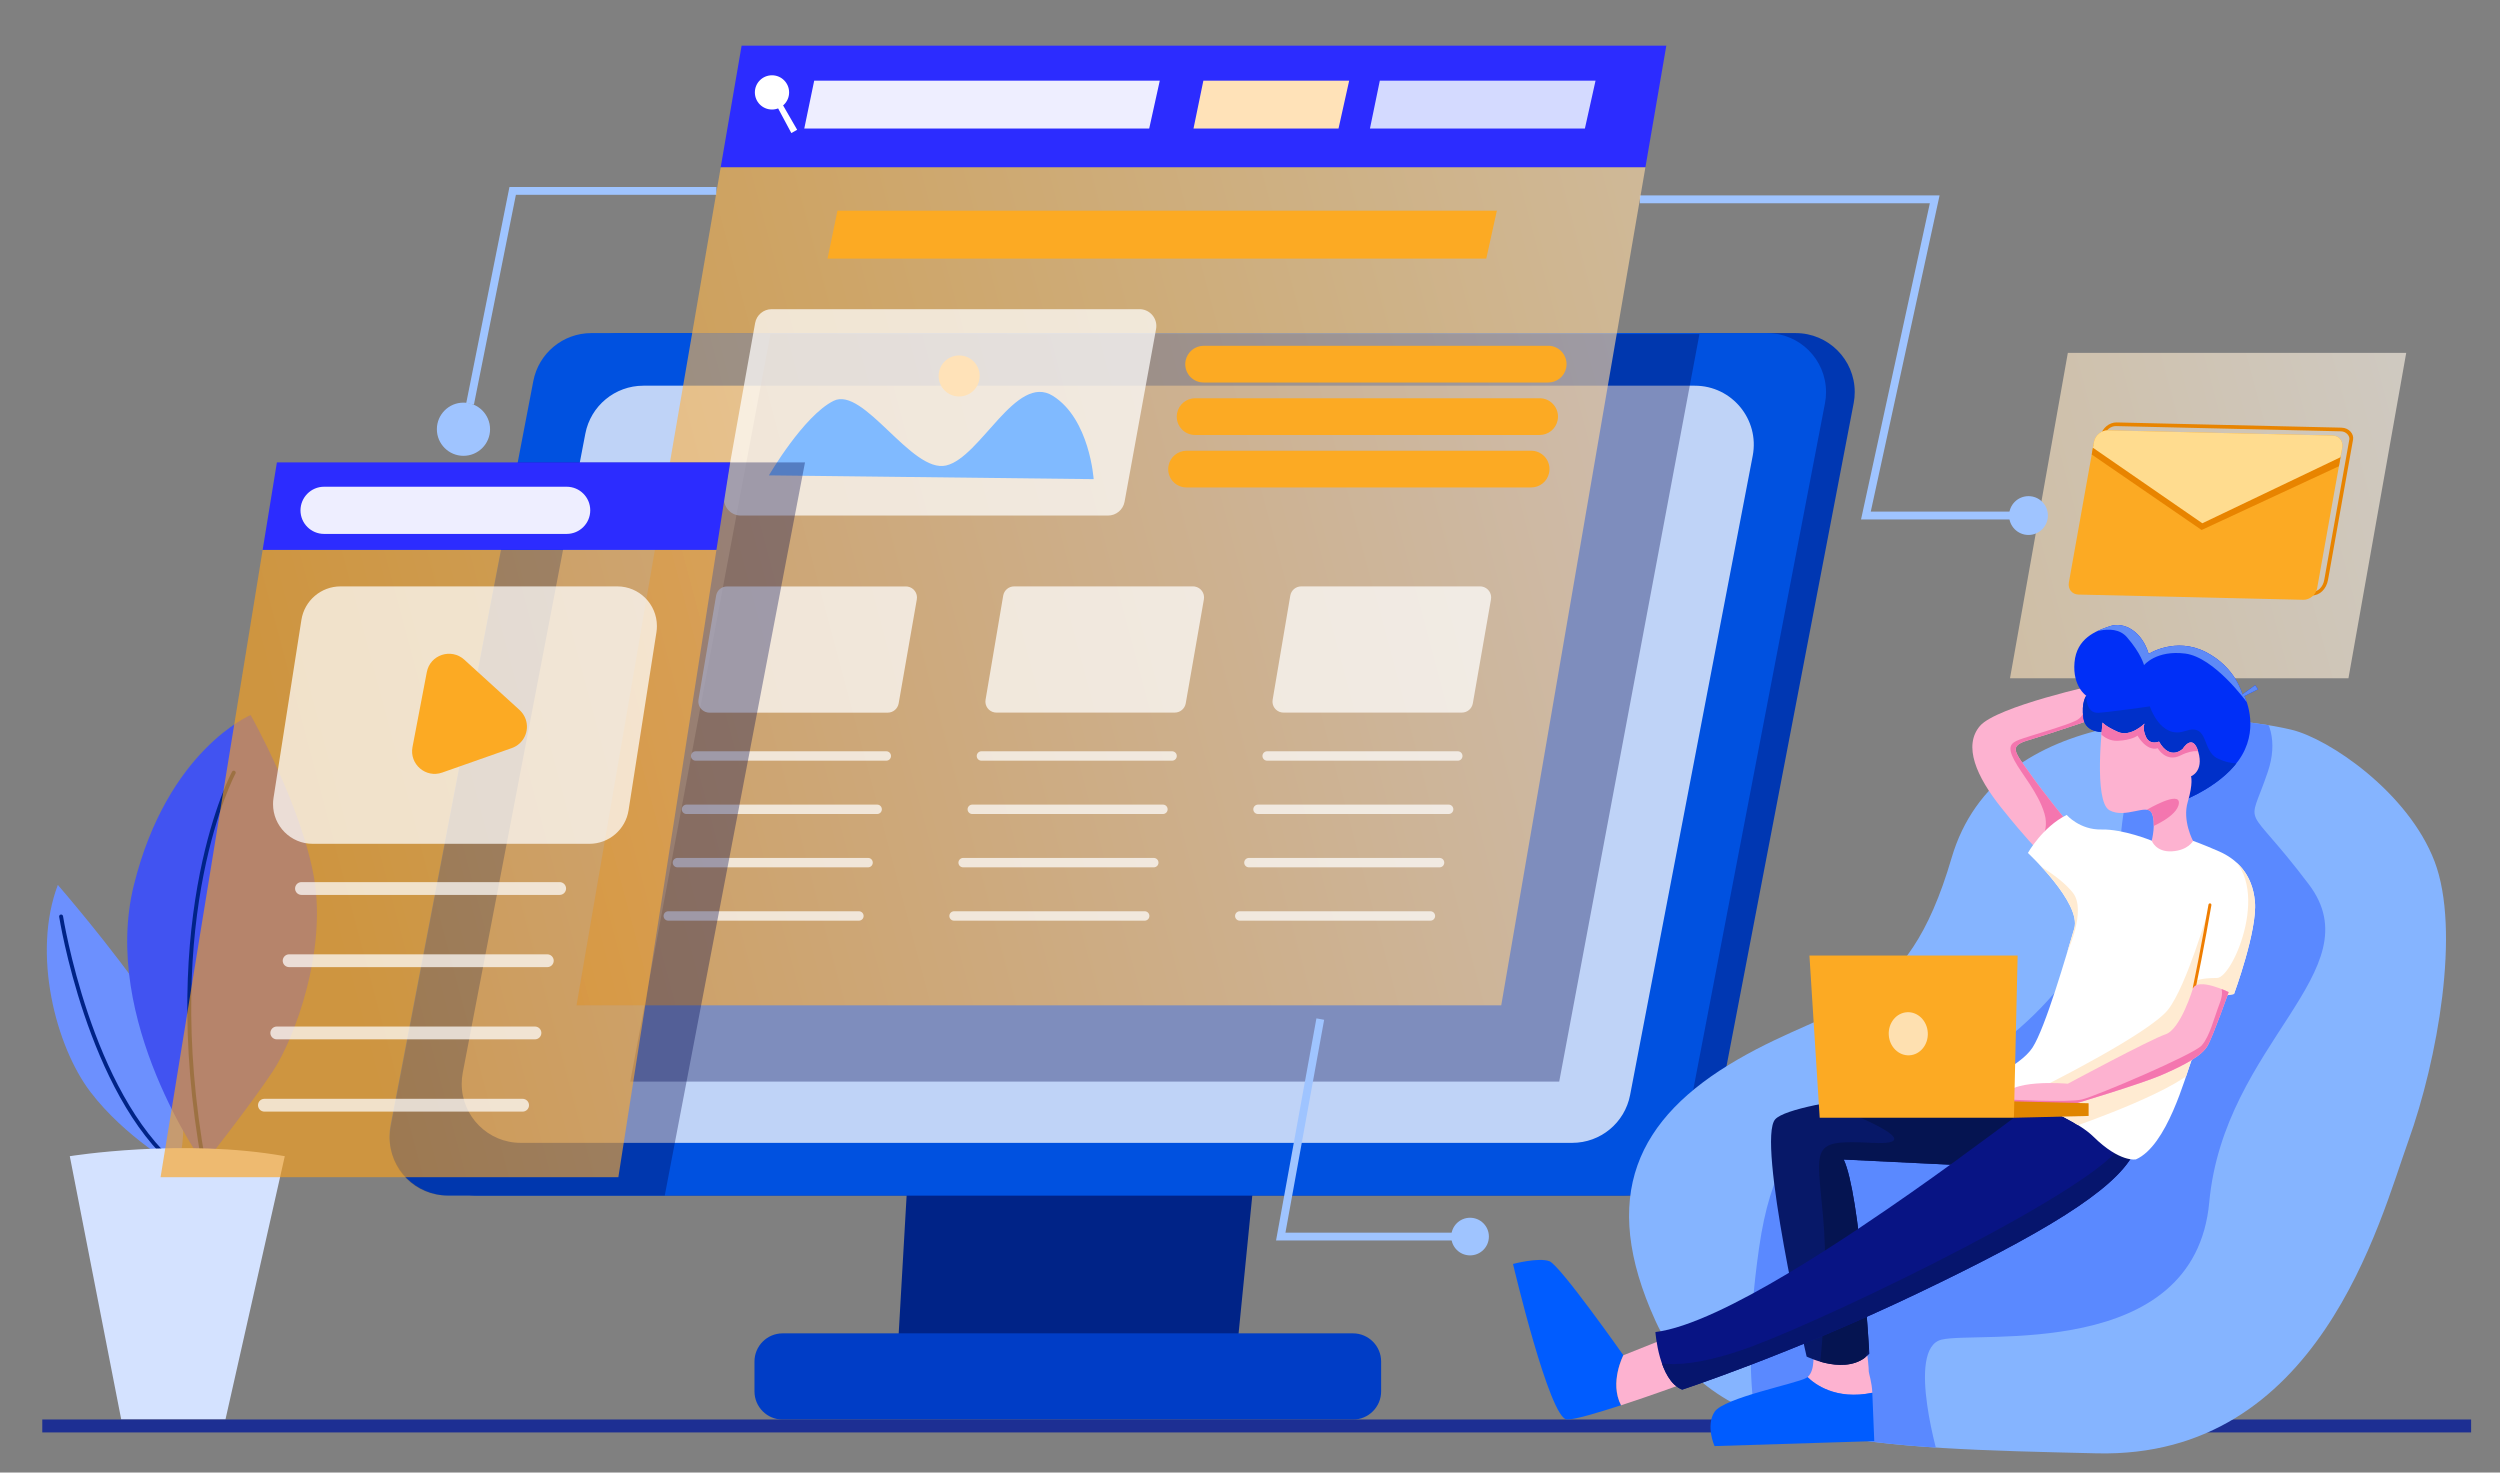 <?xml version="1.0" encoding="utf-8"?>
<!-- Generator: Adobe Illustrator 26.2.1, SVG Export Plug-In . SVG Version: 6.00 Build 0)  -->
<svg version="1.1" id="Layer_1" xmlns="http://www.w3.org/2000/svg" xmlns:xlink="http://www.w3.org/1999/xlink" x="0px" y="0px"
	 viewBox="0 0 3825.5 2253.3" style="enable-background:new 0 0 3825.5 2253.3;" xml:space="preserve">
<rect x="0" y="0" width="3825.5" height="2253.3" fill="#808080" stroke="none"/>
<style type="text/css">
	.st0{display:none;fill:#FFFFFF;}
	.st1{fill:#6C90FE;}
	.st2{fill:#4153F1;}
	.st3{fill:none;stroke:#002387;stroke-width:6;stroke-linecap:round;stroke-linejoin:round;}
	.st4{fill:#D4E2FF;}
	.st5{fill:#002387;}
	.st6{fill:#003DC6;}
	.st7{opacity:0.62;fill:url(#SVGID_1_);enable-background:new    ;}
	.st8{fill:#E88400;}
	.st9{fill-rule:evenodd;clip-rule:evenodd;fill:#FCAA23;}
	.st10{clip-path:url(#SVGID_00000175281073187451308980000010959441510580165764_);}
	.st11{fill-rule:evenodd;clip-rule:evenodd;fill:#E88400;}
	.st12{fill-rule:evenodd;clip-rule:evenodd;fill:#FFDC8F;}
	.st13{fill:#0037B2;}
	.st14{fill:#0051E0;}
	.st15{opacity:0.75;fill:#FFFFFF;enable-background:new    ;}
	.st16{opacity:0.34;fill:#00084F;enable-background:new    ;}
	.st17{fill:none;stroke:#9FC4FF;stroke-width:12;stroke-miterlimit:10;}
	.st18{fill:#9FC4FF;}
	.st19{fill:#2C2CFF;}
	.st20{opacity:0.62;fill:url(#SVGID_00000024718940452988894440000012445245001121099151_);enable-background:new    ;}
	.st21{opacity:0.92;fill:#FFFFFF;enable-background:new    ;}
	.st22{fill:#FCAA23;}
	.st23{opacity:0.72;fill:#FFFFFF;enable-background:new    ;}
	.st24{fill:#80BAFF;}
	.st25{fill:#FFE2B8;}
	.st26{fill:#D4DAFF;}
	.st27{fill:#FFFFFF;}
	.st28{opacity:0.62;fill:url(#SVGID_00000024690675505207162530000008524517045064007596_);enable-background:new    ;}
	.st29{fill:#1D2F93;}
	.st30{fill:#85B4FF;}
	.st31{clip-path:url(#SVGID_00000101792229877363776000000010740448810467521414_);}
	.st32{fill:#5A89FF;}
	.st33{fill:#FDB2D0;}
	.st34{clip-path:url(#SVGID_00000064353944958245617410000002524867411247573916_);}
	.st35{fill:#F476AF;}
	.st36{fill:#005CFF;}
	.st37{fill:#071868;}
	.st38{clip-path:url(#SVGID_00000170982578512266172760000018060256855252292284_);}
	.st39{fill:#051451;}
	.st40{fill:#081484;}
	.st41{clip-path:url(#SVGID_00000133512862391465595950000016642648184946164102_);}
	.st42{fill:#06156D;}
	.st43{clip-path:url(#SVGID_00000148653513122147500470000005196690637922557609_);}
	.st44{fill:#FFEBD2;}
	.st45{fill:#EF7D00;}
	.st46{clip-path:url(#SVGID_00000096024292646801119950000018155109919095273356_);}
	.st47{fill:#E08500;}
	.st48{opacity:0.64;fill:#FFFFFF;enable-background:new    ;}
	.st49{fill:#002FF7;}
	.st50{clip-path:url(#SVGID_00000176760260921197540000000015375230186368704151_);}
	.st51{fill:#0030C9;}
	.st52{fill:#5E8AF7;}
	.st53{clip-path:url(#SVGID_00000075140162026781865820000010052264186948487853_);}
</style>
<rect x="-417" y="-413.1" class="st0" width="4680" height="3120"/>
<path class="st1" d="M88.5,1354.1c0,0,83.1,95.7,139.6,178.8s61.5,202.7,43.2,252.6c0,0-79.8-44.9-132.9-114.6
	S48.6,1459.5,88.5,1354.1z"/>
<path class="st2" d="M383.5,1094.2c0,0-127.1,52.9-178.6,259.9S312,1781.3,312,1781.3s71.5-90.6,105.5-142.1s82.2-183.6,63.2-295
	S383.5,1094.2,383.5,1094.2z"/>
<path class="st3" d="M357.7,1182.3c0,0-115.5,213.5-45.7,599"/>
<path class="st3" d="M93.5,1402.4c0,0,42.5,269.8,177.8,383"/>
<path class="st4" d="M106.8,1769.2c0,0,172.8-27.9,329,0L345,2172.1H185.5L106.8,1769.2z"/>
<polygon class="st5" points="1389.6,1789.8 1374.2,2057.4 1893.6,2057.4 1920.2,1789.8 "/>
<path class="st6" d="M1197.6,2040.3h872.7c23.8,0,43.1,19.3,43.1,43.1v45.7c0,23.8-19.3,43.1-43.1,43.1h-872.7
	c-23.8,0-43.1-19.3-43.1-43.1v-45.7C1154.5,2059.6,1173.8,2040.3,1197.6,2040.3z"/>
<linearGradient id="SVGID_1_" gradientUnits="userSpaceOnUse" x1="4078.617" y1="1689.478" x2="536.377" y2="744.578" gradientTransform="matrix(1 0 0 -1 0 2291.753)">
	<stop  offset="0" style="stop-color:#FFFFFF"/>
	<stop  offset="1" style="stop-color:#FDA118"/>
</linearGradient>
<polygon class="st7" points="3593.6,1037.9 3075.7,1037.9 3164.2,540 3682,540 "/>
<path class="st8" d="M3537.1,911.2l-344-8c-11.5-0.3-19.1-9.9-17-21.4l38.4-215c2.1-11.5,13.1-20.7,24.5-20.4l344,8
	c11.7,0.3,19.1,9.9,17.7,18l-38.4,215.1C3559.7,901.7,3549.4,911.5,3537.1,911.2z M3238,652c-8.3-0.2-16.4,6.5-17.8,14.9l-38.4,215
	c-1.5,8.4,4.1,15.4,12.4,15.6l344,8c8.9,0.2,16.5-7.3,18.4-18.3l38.4-215c0.8-4.7-4.4-12-13-12.2L3238,652z"/>
<path class="st9" d="M3524.5,917.8l-344-8c-9.9-0.2-16.5-8.5-14.7-18.5l38.4-215.1c1.8-10,11.3-17.9,21.2-17.7l344,8
	c9.9,0.2,16.5,8.5,14.7,18.5l-38.4,215C3543.9,910.1,3534.4,918,3524.5,917.8z"/>
<g>
	<defs>
		<path id="SVGID_00000098934435029504137720000016203599388664680327_" d="M3524.5,917.8l-344-8c-9.9-0.2-16.5-8.5-14.7-18.5
			l38.4-215.1c1.8-10,11.3-17.9,21.2-17.7l344,8c9.9,0.2,16.5,8.5,14.7,18.5l-38.4,215C3543.9,910.1,3534.4,918,3524.5,917.8z"/>
	</defs>
	<clipPath id="SVGID_00000072267803145708279820000014790906708383455136_">
		<use xlink:href="#SVGID_00000098934435029504137720000016203599388664680327_"  style="overflow:visible;"/>
	</clipPath>
	<g style="clip-path:url(#SVGID_00000072267803145708279820000014790906708383455136_);">
		<polygon class="st11" points="3198.2,677.6 3368.2,796.6 3584.9,693.2 3583.6,711.3 3368.9,811 3189.7,687.9 		"/>
		<polygon class="st12" points="3181.4,670.5 3370,800.7 3589.7,695.7 3588.4,663.7 3186.2,654.4 		"/>
	</g>
</g>
<path class="st13" d="M2529.3,1829.4H730.2c-49.9,0-90.3-40.4-90.3-90.3c0-5.7,0.5-11.4,1.6-17L860.1,583
	c8.2-42.5,45.3-73.3,88.6-73.3h1799.1c49.8,0,90.3,40.4,90.3,90.2c0,5.7-0.5,11.4-1.6,17L2618,1756.1
	C2609.9,1798.6,2572.6,1829.4,2529.3,1829.4z"/>
<path class="st14" d="M2485.4,1829.4H686.3c-49.8,0-90.3-40.4-90.3-90.3c0-5.7,0.5-11.4,1.6-17L816.1,583
	c8.2-42.5,45.4-73.3,88.7-73.3h1799.1c49.8,0,90.3,40.4,90.3,90.3c0,5.7-0.5,11.4-1.6,17L2574,1756.1
	C2565.9,1798.6,2528.7,1829.4,2485.4,1829.4z"/>
<path class="st15" d="M2405.8,1748.8h-1609c-49.8,0-90.3-40.4-90.3-90.3c0-5.7,0.5-11.4,1.6-17l187.6-978
	c8.2-42.5,45.4-73.3,88.7-73.3h1609c56.7,0,99.3,51.6,88.6,107.3l-187.6,978C2486.3,1718.1,2449.1,1748.8,2405.8,1748.8z"/>
<polygon class="st16" points="2385.9,1655.1 964.4,1655.1 1178.9,511.2 2600.5,511.2 "/>
<polyline class="st17" points="2509.3,305 2960.5,305 2855.2,788.9 3086.2,788.9 "/>
<circle class="st18" cx="3104" cy="788.9" r="29.7"/>
<polyline class="st17" points="2020.3,1559.4 1959.8,1892.2 2246,1892.2 "/>
<circle class="st18" cx="2249.5" cy="1892.2" r="28.8"/>
<polyline class="st17" points="1096.3,292.1 784.5,292.1 719.3,618 "/>
<circle class="st18" cx="709.2" cy="656.8" r="40.7"/>
<polygon class="st19" points="2549.8,69.9 1134.8,69.9 1102.8,256.1 2517.8,256.1 "/>
<linearGradient id="SVGID_00000117660315493921301580000006051358625663138186_" gradientUnits="userSpaceOnUse" x1="3994.068" y1="2006.455" x2="451.828" y2="1061.545" gradientTransform="matrix(1 0 0 -1 0 2291.753)">
	<stop  offset="0" style="stop-color:#FFFFFF"/>
	<stop  offset="1" style="stop-color:#FDA118"/>
</linearGradient>
<polygon style="opacity:0.62;fill:url(#SVGID_00000117660315493921301580000006051358625663138186_);enable-background:new    ;" points="
	1102.8,256.1 882.2,1538.4 2297.2,1538.4 2517.8,256.1 "/>
<polygon class="st21" points="1245.9,123.4 1230.7,196.7 1758.5,196.7 1774.7,123.4 "/>
<polygon class="st22" points="1281.5,322.4 1266.3,395.7 2274.3,395.7 2290.5,322.4 "/>
<path class="st22" d="M1814.2,551.9L1814.2,551.9c-3,15.2,7,30,22.2,32.9c1.8,0.3,3.6,0.5,5.4,0.5h527.3c13.2,0,24.7-9.2,27.4-22.2
	l0,0c3.3-15.2-6.4-30.1-21.5-33.4c-1.9-0.4-3.9-0.6-5.9-0.6h-527.3C1828.4,529.2,1816.8,538.7,1814.2,551.9z"/>
<path class="st22" d="M1801.2,632.2L1801.2,632.2c-3,15.2,7,30,22.2,32.9c1.8,0.3,3.6,0.5,5.4,0.5H2356c13.2,0,24.7-9.2,27.4-22.2
	l0,0c3.3-15.2-6.4-30.1-21.5-33.4c-1.9-0.4-3.9-0.6-5.9-0.6h-527.3C1815.3,609.5,1803.7,619,1801.2,632.2z"/>
<path class="st22" d="M1788.1,712.5L1788.1,712.5c-3,15.2,7,30,22.2,32.9c1.8,0.3,3.6,0.5,5.4,0.5h527.3c13.2,0,24.7-9.2,27.4-22.2
	l0,0c3.3-15.2-6.4-30.1-21.5-33.4c-1.9-0.4-3.9-0.6-5.9-0.6h-527.3C1802.2,689.8,1790.6,699.3,1788.1,712.5z"/>
<path class="st23" d="M1095.8,911.4l-27,159.3c-1.5,9.3,4.7,18,14,19.6c0.9,0.1,1.8,0.2,2.7,0.2h272.9c8.2,0,15.2-5.9,16.7-14
	l27.8-159.3c1.6-9.3-4.6-18-13.9-19.6c-0.9-0.2-1.9-0.2-2.8-0.2h-273.7C1104.3,897.3,1097.2,903.2,1095.8,911.4z"/>
<path class="st23" d="M1535.1,911.4l-27,159.3c-1.6,9.2,4.6,18,13.9,19.5c0.9,0.2,1.9,0.2,2.8,0.2h272.9c8.2,0,15.2-5.9,16.7-14
	l27.8-159.3c1.6-9.3-4.6-18-13.9-19.6c-0.9-0.2-1.9-0.2-2.8-0.2h-273.7C1543.6,897.3,1536.5,903.2,1535.1,911.4z"/>
<path class="st23" d="M1974.4,911.4l-27,159.3c-1.6,9.2,4.6,18,13.9,19.5c0.9,0.2,1.9,0.2,2.8,0.2H2237c8.2,0,15.2-5.9,16.7-14
	l27.8-159.3c1.6-9.3-4.6-18-13.9-19.6c-0.9-0.2-1.9-0.2-2.8-0.2h-273.7C1982.9,897.3,1975.8,903.2,1974.4,911.4z"/>
<path class="st23" d="M1155.5,494.3l-47.3,264.3c-2.5,14,6.8,27.4,20.8,29.9c1.5,0.3,3,0.4,4.5,0.4h562c12.4,0,23.1-8.9,25.3-21.1
	l48.2-264.3c2.6-14-6.7-27.4-20.7-30c-1.5-0.3-3.1-0.4-4.6-0.4h-563C1168.4,473.1,1157.7,482,1155.5,494.3z"/>
<path class="st24" d="M1176.6,727.4c0,0,52.9-91,98.9-114s119.3,111.1,172.2,98.9s107.1-142,163.5-106.5s62.3,127.4,62.3,127.4
	L1176.6,727.4z"/>
<circle class="st25" cx="1467.7" cy="575.3" r="31.4"/>
<polygon class="st25" points="1841.4,123.4 1826.3,196.7 2048.2,196.7 2064.5,123.4 "/>
<polygon class="st26" points="2111.4,123.4 2096.3,196.7 2425.2,196.7 2441.5,123.4 "/>
<circle class="st27" cx="1181.3" cy="141.4" r="26.2"/>
<polygon class="st27" points="1188.2,161.2 1210.9,203.6 1219.8,198.6 1196.1,157.5 "/>
<path class="st23" d="M1064.5,1149.6h291.7c4,0,7.2,3.2,7.2,7.2v0c0,4-3.2,7.2-7.2,7.2h-291.7c-4,0-7.2-3.2-7.2-7.2v0
	C1057.3,1152.9,1060.5,1149.6,1064.5,1149.6z"/>
<path class="st23" d="M1050.5,1231.2h291.7c4,0,7.2,3.2,7.2,7.2v0c0,4-3.2,7.2-7.2,7.2h-291.7c-4,0-7.2-3.2-7.2-7.2v0
	C1043.3,1234.5,1046.6,1231.2,1050.5,1231.2z"/>
<path class="st23" d="M1036.6,1312.8h291.7c4,0,7.2,3.2,7.2,7.2v0c0,4-3.2,7.2-7.2,7.2h-291.7c-4,0-7.2-3.2-7.2-7.2v0
	C1029.4,1316.1,1032.6,1312.8,1036.6,1312.8z"/>
<path class="st23" d="M1022.6,1394.4h291.7c4,0,7.2,3.2,7.2,7.2v0c0,4-3.2,7.2-7.2,7.2h-291.7c-4,0-7.2-3.2-7.2-7.2v0
	C1015.4,1397.7,1018.6,1394.4,1022.6,1394.4z"/>
<path class="st23" d="M1501.8,1149.6h291.7c4,0,7.2,3.2,7.2,7.2v0c0,4-3.2,7.2-7.2,7.2h-291.7c-4,0-7.2-3.2-7.2-7.2v0
	C1494.6,1152.9,1497.8,1149.6,1501.8,1149.6z"/>
<path class="st23" d="M1487.8,1231.2h291.7c4,0,7.2,3.2,7.2,7.2v0c0,4-3.2,7.2-7.2,7.2h-291.7c-4,0-7.2-3.2-7.2-7.2v0
	C1480.6,1234.5,1483.8,1231.2,1487.8,1231.2z"/>
<path class="st23" d="M1473.8,1312.8h291.7c4,0,7.2,3.2,7.2,7.2v0c0,4-3.2,7.2-7.2,7.2h-291.7c-4,0-7.2-3.2-7.2-7.2v0
	C1466.6,1316.1,1469.9,1312.8,1473.8,1312.8z"/>
<path class="st23" d="M1459.9,1394.4h291.7c4,0,7.2,3.2,7.2,7.2v0c0,4-3.2,7.2-7.2,7.2h-291.7c-4,0-7.2-3.2-7.2-7.2v0
	C1452.7,1397.7,1455.9,1394.4,1459.9,1394.4z"/>
<path class="st23" d="M1939,1149.6h291.7c4,0,7.2,3.2,7.2,7.2v0c0,4-3.2,7.2-7.2,7.2H1939c-4,0-7.2-3.2-7.2-7.2v0
	C1931.8,1152.9,1935,1149.6,1939,1149.6z"/>
<path class="st23" d="M1925,1231.2h291.7c4,0,7.2,3.2,7.2,7.2v0c0,4-3.2,7.2-7.2,7.2H1925c-4,0-7.2-3.2-7.2-7.2v0
	C1917.8,1234.5,1921.1,1231.2,1925,1231.2z"/>
<path class="st23" d="M1911.1,1312.8h291.7c4,0,7.2,3.2,7.2,7.2v0c0,4-3.2,7.2-7.2,7.2h-291.7c-4,0-7.2-3.2-7.2-7.2v0
	C1903.9,1316.1,1907.1,1312.8,1911.1,1312.8z"/>
<path class="st23" d="M1897.1,1394.4h291.7c4,0,7.2,3.2,7.2,7.2v0c0,4-3.2,7.2-7.2,7.2h-291.7c-4,0-7.2-3.2-7.2-7.2v0
	C1889.9,1397.7,1893.1,1394.4,1897.1,1394.4z"/>
<path class="st16" d="M1017.2,1829.4H684.5c-48.7,0-88.1-39.4-88.1-88.1c0-5.6,0.5-11.1,1.6-16.6L792.5,707.6h439.3L1017.2,1829.4z"
	/>
<linearGradient id="SVGID_00000169525333656955293070000013456493745359791751_" gradientUnits="userSpaceOnUse" x1="4031.538" y1="1865.955" x2="489.308" y2="921.045" gradientTransform="matrix(1 0 0 -1 0 2291.753)">
	<stop  offset="0" style="stop-color:#FFFFFF"/>
	<stop  offset="1" style="stop-color:#FDA118"/>
</linearGradient>
<polygon style="opacity:0.62;fill:url(#SVGID_00000169525333656955293070000013456493745359791751_);enable-background:new    ;" points="
	245.7,1801.4 946.2,1801.4 1096.3,841.4 401.9,841.4 "/>
<polygon class="st19" points="423.7,707.6 401.9,841.4 1096.3,841.4 1117.3,707.6 "/>
<path class="st23" d="M461.3,1349.8h395.1c5.4,0,9.8,4.4,9.8,9.8v0c0,5.4-4.4,9.8-9.8,9.8H461.3c-5.4,0-9.8-4.4-9.8-9.8v0
	C451.6,1354.1,455.9,1349.8,461.3,1349.8z"/>
<path class="st23" d="M442.4,1460.3h395.1c5.4,0,9.8,4.4,9.8,9.8v0c0,5.4-4.4,9.8-9.8,9.8H442.4c-5.4,0-9.8-4.4-9.8-9.8v0
	C432.7,1464.7,437,1460.3,442.4,1460.3z"/>
<path class="st23" d="M423.5,1570.8h395.1c5.4,0,9.8,4.4,9.8,9.8v0c0,5.4-4.4,9.8-9.8,9.8H423.5c-5.4,0-9.8-4.4-9.8-9.8v0
	C413.8,1575.2,418.1,1570.8,423.5,1570.8z"/>
<path class="st23" d="M404.6,1681.4h395.1c5.4,0,9.8,4.4,9.8,9.8v0c0,5.4-4.4,9.8-9.8,9.8H404.6c-5.4,0-9.8-4.4-9.8-9.8v0
	C394.8,1685.7,399.2,1681.4,404.6,1681.4z"/>
<path class="st21" d="M495.9,744.8h371.2c19.9,0,36.1,16.1,36.1,36.1v0c0,19.9-16.1,36.1-36.1,36.1H495.9
	c-19.9,0-36.1-16.1-36.1-36.1v0C459.9,761,476,744.8,495.9,744.8z"/>
<path class="st23" d="M901.9,1291.2H478.4c-33.5,0-60.6-27.2-60.6-60.7c0-3.1,0.2-6.3,0.7-9.3l42.7-272.6
	c4.6-29.5,30-51.3,59.9-51.3h423.5c33.5,0,60.6,27.2,60.6,60.6c0,3.1-0.2,6.3-0.7,9.4l-42.7,272.7
	C957.2,1269.4,931.7,1291.2,901.9,1291.2z"/>
<path class="st22" d="M653.1,1028.5l-21.9,114.6c-5,26.2,20.3,48,45.4,39.1l106.6-37.5c18-6.3,27.5-26.1,21.2-44.1
	c-1.9-5.4-5.1-10.2-9.3-14.1l-84.7-77.1C690.3,991.3,658.1,1001.9,653.1,1028.5z"/>
<rect x="64.7" y="2172.1" class="st29" width="3716.6" height="19.8"/>
<path class="st30" d="M3506.3,1116.6c57.5,13.7,178.9,96,219.1,201.6s4.4,303.7-40.1,427.7s-137,486.1-476.8,478
	s-588.2-11.6-675.2-202.5s-28.8-310.7,126-400.3s257.2-69.6,327-308.2S3381.8,1086.9,3506.3,1116.6z"/>
<g>
	<defs>
		<path id="SVGID_00000134969273456637436670000011206016944186029215_" d="M3506.3,1116.6c57.5,13.7,178.9,96,219.1,201.6
			s4.4,303.7-40.1,427.7s-137,486.1-476.8,478s-588.2-11.6-675.2-202.5s-28.8-310.7,126-400.3s257.2-69.6,327-308.2
			S3381.8,1086.9,3506.3,1116.6z"/>
	</defs>
	<clipPath id="SVGID_00000054235274923129281660000012230732309526418595_">
		<use xlink:href="#SVGID_00000134969273456637436670000011206016944186029215_"  style="overflow:visible;"/>
	</clipPath>
	<g style="clip-path:url(#SVGID_00000054235274923129281660000012230732309526418595_);">
		<path class="st32" d="M2968.7,2238.9c0,0-53.5-175.4,2.3-189s387,34,409.6-210.2s252.5-353.8,152.4-486.4s-94.3-79.1-62.8-172.2
			s-50-140.4-109.4-134.2s-115.2,147-116.4,254.1s-109.4,270.2-256,339.8s-261.8,25.6-296.7,268.8s12.8,324.7,12.8,324.7
			L2968.7,2238.9z"/>
	</g>
</g>
<path class="st33" d="M3211.1,1047c0,0-155.9,33.8-181.5,64s-5.8,76.8,33,125.3s55.9,64.8,55.9,64.8l45-43.4c0,0-33.4-40.3-57-73.7
	s-33.4-42.3-3.1-51.2s104.3-34.1,104.3-34.1L3211.1,1047z"/>
<g>
	<defs>
		<path id="SVGID_00000011008131038085556040000003333583613645203853_" d="M3211.1,1047c0,0-155.9,33.8-181.5,64
			s-5.8,76.8,33,125.3s55.9,64.8,55.9,64.8l45-43.4c0,0-33.4-40.3-57-73.7s-33.4-42.3-3.1-51.2s104.3-34.1,104.3-34.1L3211.1,1047z"
			/>
	</defs>
	<clipPath id="SVGID_00000127725130737725295160000009131067365392681893_">
		<use xlink:href="#SVGID_00000011008131038085556040000003333583613645203853_"  style="overflow:visible;"/>
	</clipPath>
	<g style="clip-path:url(#SVGID_00000127725130737725295160000009131067365392681893_);">
		<path class="st35" d="M3113.6,1297.8c-0.6-0.2,24.4-20.2,14.9-52.6s-35.3-61.1-46.2-81.8s-5.8-26.4,7.8-31.6s72.5-21.7,86.9-29.3
			s13.6-22.7,13.6-22.7l2.5,41.1l-95,25.4l80.3,104.5l-22.1,32.2L3113.6,1297.8z"/>
	</g>
</g>
<path class="st33" d="M2865,2131.2c-0.6-16-5.4-29.9-5.4-32.3c0-7-1.9-22.9-3.1-33.3l-82.2,2.3c0,0,4.2,28.9-8.4,39.3
	C2776.6,2117.7,2808.8,2142.8,2865,2131.2z"/>
<path class="st36" d="M2765.9,2107.2c-0.6,0.5-1.3,1-2.1,1.4c-15.1,8.7-126.2,30.3-140.2,51.8s0,52.4,0,52.4l244.4-7.6
	c0,0-1.8-42.9-3-74C2808.8,2142.8,2776.6,2117.7,2765.9,2107.2z"/>
<path class="st37" d="M3056.8,1655.1l-26.2,3.6c0,0-285.3,22.6-314.1,54s48,363.1,48,363.1s62.8,31.4,96-4.4
	c0,0-14-244.2-39.3-297.1l205.7,10l137.3-114.4L3056.8,1655.1z"/>
<g>
	<defs>
		<path id="SVGID_00000089537621376358849720000014725150337352910771_" d="M3056.8,1655.1l-26.2,3.6c0,0-285.3,22.6-314.1,54
			s48,363.1,48,363.1s62.8,31.4,96-4.4c0,0-14-244.2-39.3-297.1l205.7,10l137.3-114.4L3056.8,1655.1z"/>
	</defs>
	<clipPath id="SVGID_00000073707931445384872500000005266569078876918683_">
		<use xlink:href="#SVGID_00000089537621376358849720000014725150337352910771_"  style="overflow:visible;"/>
	</clipPath>
	<g style="clip-path:url(#SVGID_00000073707931445384872500000005266569078876918683_);">
		<path class="st39" d="M2783.7,2098.9c0,0,15.7-125,6.1-235.5s-21.4-119.5,75.2-114.6s-45.6-49.9-45.6-49.9l309.1-16.5l-49.9,137.7
			c0,0-149.8,110.8-160,121.3s-72.1,152.7-72.1,152.7L2783.7,2098.9z"/>
	</g>
</g>
<path class="st36" d="M2484,2073.7c0,0-96.6-137.3-112.9-143.7s-55.9,4.1-55.9,4.1s55.9,237.4,82.6,238
	c11.7,0.3,46.8-10.1,82.6-21.8C2462.3,2115.6,2484,2073.7,2484,2073.7z"/>
<path class="st33" d="M2549.8,2047.6l-65.7,26.2c0,0-21.7,41.9-3.5,76.6c46-15,93.1-32.3,93.1-32.3L2549.8,2047.6z"/>
<path class="st40" d="M3114.6,1685.7c0,0-105.8,80.3-189.6,138.8s-290.6,201.6-391.9,213.8c0,0,5.2,74.2,41,88.1
	c0,0,165-54.1,358.7-146.6s302-158,331.6-213.8l-123.9-86.4L3114.6,1685.7z"/>
<g>
	<defs>
		<path id="SVGID_00000028322461686191269800000013870056874157422259_" d="M3114.6,1685.7c0,0-105.8,80.3-189.6,138.8
			s-290.6,201.6-391.9,213.8c0,0,5.2,74.2,41,88.1c0,0,165-54.1,358.7-146.6s302-158,331.6-213.8l-123.9-86.4L3114.6,1685.7z"/>
	</defs>
	<clipPath id="SVGID_00000114784252458056508480000000265481120359767481_">
		<use xlink:href="#SVGID_00000028322461686191269800000013870056874157422259_"  style="overflow:visible;"/>
	</clipPath>
	<g style="clip-path:url(#SVGID_00000114784252458056508480000000265481120359767481_);">
		<path class="st42" d="M2517.8,2078.4c0,0,36.2,29.7,165.9-19.2s532.2-243.6,564.4-310.4l41.8,32.8l-132.6,154.5
			c0,0-218.5,97.8-220.1,98.6s-171.2,53.8-171.2,53.8l-159.4,78.9l-68.1-7.4L2517.8,2078.4z"/>
	</g>
</g>
<path class="st27" d="M3351.1,1285.5l4.7,1.2c0,0,14,4.8,39.6,16s51.2,33.3,55.1,77.1s-32,141.2-32,141.2l-29.7,5.2
	c0,0-23.3,63.4-34.3,93.1s-38.4,133.8-86.1,154.8c0,0-24.4,5.2-65.2-34.9s-176.3-81.6-176.3-81.6s63.4-24.2,83.2-54.5
	s52.3-143.1,63.9-182.1s-70.9-115.8-70.9-115.8s22.1-39.6,59.3-58.2c0,0,20,23.1,53.3,22.3s76.8,17.1,76.8,17.1L3351.1,1285.5z"/>
<g>
	<defs>
		<path id="SVGID_00000013189264849735127640000011390514096052190099_" d="M3351.1,1285.5l4.7,1.2c0,0,14,4.8,39.6,16
			s51.2,33.3,55.1,77.1s-32,141.2-32,141.2l-29.7,5.2c0,0-23.3,63.4-34.3,93.1s-38.4,133.8-86.1,154.8c0,0-24.4,5.2-65.2-34.9
			s-176.3-81.6-176.3-81.6s63.4-24.2,83.2-54.5s52.3-143.1,63.9-182.1s-70.9-115.8-70.9-115.8s22.1-39.6,59.3-58.2
			c0,0,20,23.1,53.3,22.3s76.8,17.1,76.8,17.1L3351.1,1285.5z"/>
	</defs>
	<clipPath id="SVGID_00000149345047591179630270000017420805827073484937_">
		<use xlink:href="#SVGID_00000013189264849735127640000011390514096052190099_"  style="overflow:visible;"/>
	</clipPath>
	<g style="clip-path:url(#SVGID_00000149345047591179630270000017420805827073484937_);">
		<path class="st44" d="M3361.4,1500.6c0,0,5.8-4.1,31-4.1s86.7-147.4,12.2-192l84.9,39.6l-30.6,154l-48.7,44.6l-32-17.1l-21.9-18.5
			L3361.4,1500.6z"/>
		<path class="st44" d="M3379.6,1391.2c0,0-33.4,117-61.9,153.6s-190.9,117.5-190.9,117.5l4.1,51.2l49.1,8.1c0,0,165-57,186-94.3
			s4.1-94.3,4.1-94.3l-6.4-22.6l-5.3-1.8L3379.6,1391.2z"/>
		<path class="st45" d="M3357.7,1514.3c-0.2,0-0.3,0-0.5-0.1c-1.2-0.3-2-1.5-1.8-2.7c0,0,0,0,0,0c11.8-56.4,23.9-126.4,24-127.2
			c0.2-1.2,1.3-2.1,2.5-2c1.2,0.2,2.1,1.3,2,2.5c0,0.1,0,0.1,0,0.2c-0.1,0.7-12.2,70.8-24.1,127.3
			C3359.7,1513.6,3358.8,1514.3,3357.7,1514.3z"/>
		<path class="st44" d="M3102.8,1314.1c0,0,48,25,69.2,52.1s-8.7,90.7-8.7,90.7l-45.6-114.2L3102.8,1314.1z"/>
	</g>
</g>
<path class="st33" d="M3355.6,1512.5c0,0-18.6,62.4-41.9,70.2s-149.5,75.6-149.5,75.6s-96-8.7-98.6,23.9s106.5,7.6,106.5,7.6
	s103.6-30.8,137-45.4s60.8-28.8,69.5-45.1s31.7-81.2,31.7-81.2S3363.6,1495.2,3355.6,1512.5z"/>
<g>
	<defs>
		<path id="SVGID_00000161631059918873874710000005875543197010735541_" d="M3355.6,1512.5c0,0-18.6,62.4-41.9,70.2
			s-149.5,75.6-149.5,75.6s-96-8.7-98.6,23.9s106.5,7.6,106.5,7.6s103.6-30.8,137-45.4s60.8-28.8,69.5-45.1s31.7-81.2,31.7-81.2
			S3363.6,1495.2,3355.6,1512.5z"/>
	</defs>
	<clipPath id="SVGID_00000011008162382319585320000004743666651301144233_">
		<use xlink:href="#SVGID_00000161631059918873874710000005875543197010735541_"  style="overflow:visible;"/>
	</clipPath>
	<g style="clip-path:url(#SVGID_00000011008162382319585320000004743666651301144233_);">
		<path class="st35" d="M3396.1,1508.2c0,0,8.9,5,0.4,27.2s-15.1,50.4-27.5,64.4s-162.1,77.6-183.1,82.6s-113.3,0-113.3,0l-7.1,16.6
			h163.1l139.2-38.7c0,0,24.4-42.3,25.6-45s31-60.9,29.9-61.7s-4.3-45-4.3-45L3396.1,1508.2z"/>
	</g>
</g>
<polygon class="st47" points="3072.6,1685.1 3196,1688.2 3196,1707.6 3081.7,1710.4 "/>
<polygon class="st22" points="2768.8,1462.2 3087.4,1462.2 3081.7,1710.4 2784.5,1710.4 "/>
<ellipse transform="matrix(0.999 -5.338169e-02 5.338169e-02 0.999 -80.246 158.064)" class="st48" cx="2918.8" cy="1581.2" rx="29.9" ry="33"/>
<path class="st49" d="M3220.6,1120.1c0,0-29.1,2.9-32.6-21.2s4.4-34.3,4.4-34.3s-21.2-14-18-50.9c3.2-36.9,32.3-48.3,54.4-55.6
	s49.2,8.7,59.1,42.5c0,0,41-26.5,87.3-2.9s56.1,64.9,56.1,64.9l19.5-14l4.4,6.1l-20.9,10.5c0,0,23,44.5-3.5,90.2
	s-89.9,69.5-89.9,69.5L3220.6,1120.1z"/>
<g>
	<defs>
		<path id="SVGID_00000035502588512202428220000018008437594324290176_" d="M3220.6,1120.1c0,0-29.1,2.9-32.6-21.2
			s4.4-34.3,4.4-34.3s-21.2-14-18-50.9c3.2-36.9,32.3-48.3,54.4-55.6s49.2,8.7,59.1,42.5c0,0,41-26.5,87.3-2.9s56.1,64.9,56.1,64.9
			l19.5-14l4.4,6.1l-20.9,10.5c0,0,23,44.5-3.5,90.2s-89.9,69.5-89.9,69.5L3220.6,1120.1z"/>
	</defs>
	<clipPath id="SVGID_00000049911540180180397910000001218864683730894469_">
		<use xlink:href="#SVGID_00000035502588512202428220000018008437594324290176_"  style="overflow:visible;"/>
	</clipPath>
	<g style="clip-path:url(#SVGID_00000049911540180180397910000001218864683730894469_);">
		<path class="st51" d="M3179.6,1076.2l12.8-11.6c0,0-1,27.4,18.7,26.1s78.6-9.8,78.6-9.8s16.1,50.6,53.7,37.8s25.1,30.1,50,41.9
			s39.9,6.1,39.9,6.1l-97.8,75.3l-72.1-59.3l-86.7-51.2c0,0-10.8-46.2-9.9-46.5S3179.6,1076.2,3179.6,1076.2z"/>
		<path class="st52" d="M3187.4,973.8c0,0,45.4-23.9,67.2,1.2s26.2,42.8,26.2,42.8s18.6-23.4,63.1-17.7s93.8,74,93.8,74l41.5-5.6
			c0,0,0.6-51.2-2.6-53.5S3300,956.3,3300,956.3l-63.4-14.9L3187.4,973.8z"/>
	</g>
</g>
<path class="st33" d="M3217.3,1105.6c0,0-14,120.6,10.5,134.2s57.8-10.9,64.8,4.3s0,42.3,0,42.3s6.2,17.8,31,16.3
	s32.2-15.9,32.2-15.9s-16.7-31-8.1-59.7s5-39.2,5-39.2s19.8-7.4,11.2-37.2s-23.7-5-23.7-5s-19,19.4-36.5-10.9c0,0-13.8,6.1-19.9-7.1
	s-2.2-20.5-2.2-20.5s-21.4,21.5-41,12.7S3217.3,1105.6,3217.3,1105.6z"/>
<g>
	<defs>
		<path id="SVGID_00000002345100099486709390000010801498994723919757_" d="M3217.3,1105.6c0,0-14,120.6,10.5,134.2
			s57.8-10.9,64.8,4.3s0,42.3,0,42.3s6.2,17.8,31,16.3s32.2-15.9,32.2-15.9s-16.7-31-8.1-59.7s5-39.2,5-39.2s19.8-7.4,11.2-37.2
			s-23.7-5-23.7-5s-19,19.4-36.5-10.9c0,0-13.8,6.1-19.9-7.1s-2.2-20.5-2.2-20.5s-21.4,21.5-41,12.7S3217.3,1105.6,3217.3,1105.6z"
			/>
	</defs>
	<clipPath id="SVGID_00000170996158832669488460000006237032984126767749_">
		<use xlink:href="#SVGID_00000002345100099486709390000010801498994723919757_"  style="overflow:visible;"/>
	</clipPath>
	<g style="clip-path:url(#SVGID_00000170996158832669488460000006237032984126767749_);">
		<path class="st35" d="M3205.5,1112.4c0,0,12.8,22.1,34.8,21.2s30.5-7.9,30.5-7.9s13.5,24.3,31,19.3c0,0,12.4,22.2,34.8,11
			s32.7-4.9,32.7-4.9l-7-24.2l-68.1-29.1l-54.4-3.3l-22.3,0.2L3205.5,1112.4z"/>
		<path class="st35" d="M3278.5,1242.6l6.6-3.5c0,0,51-30.2,49-9.8s-44.4,37.2-44.4,37.2L3278.5,1242.6z"/>
	</g>
</g>
</svg>
